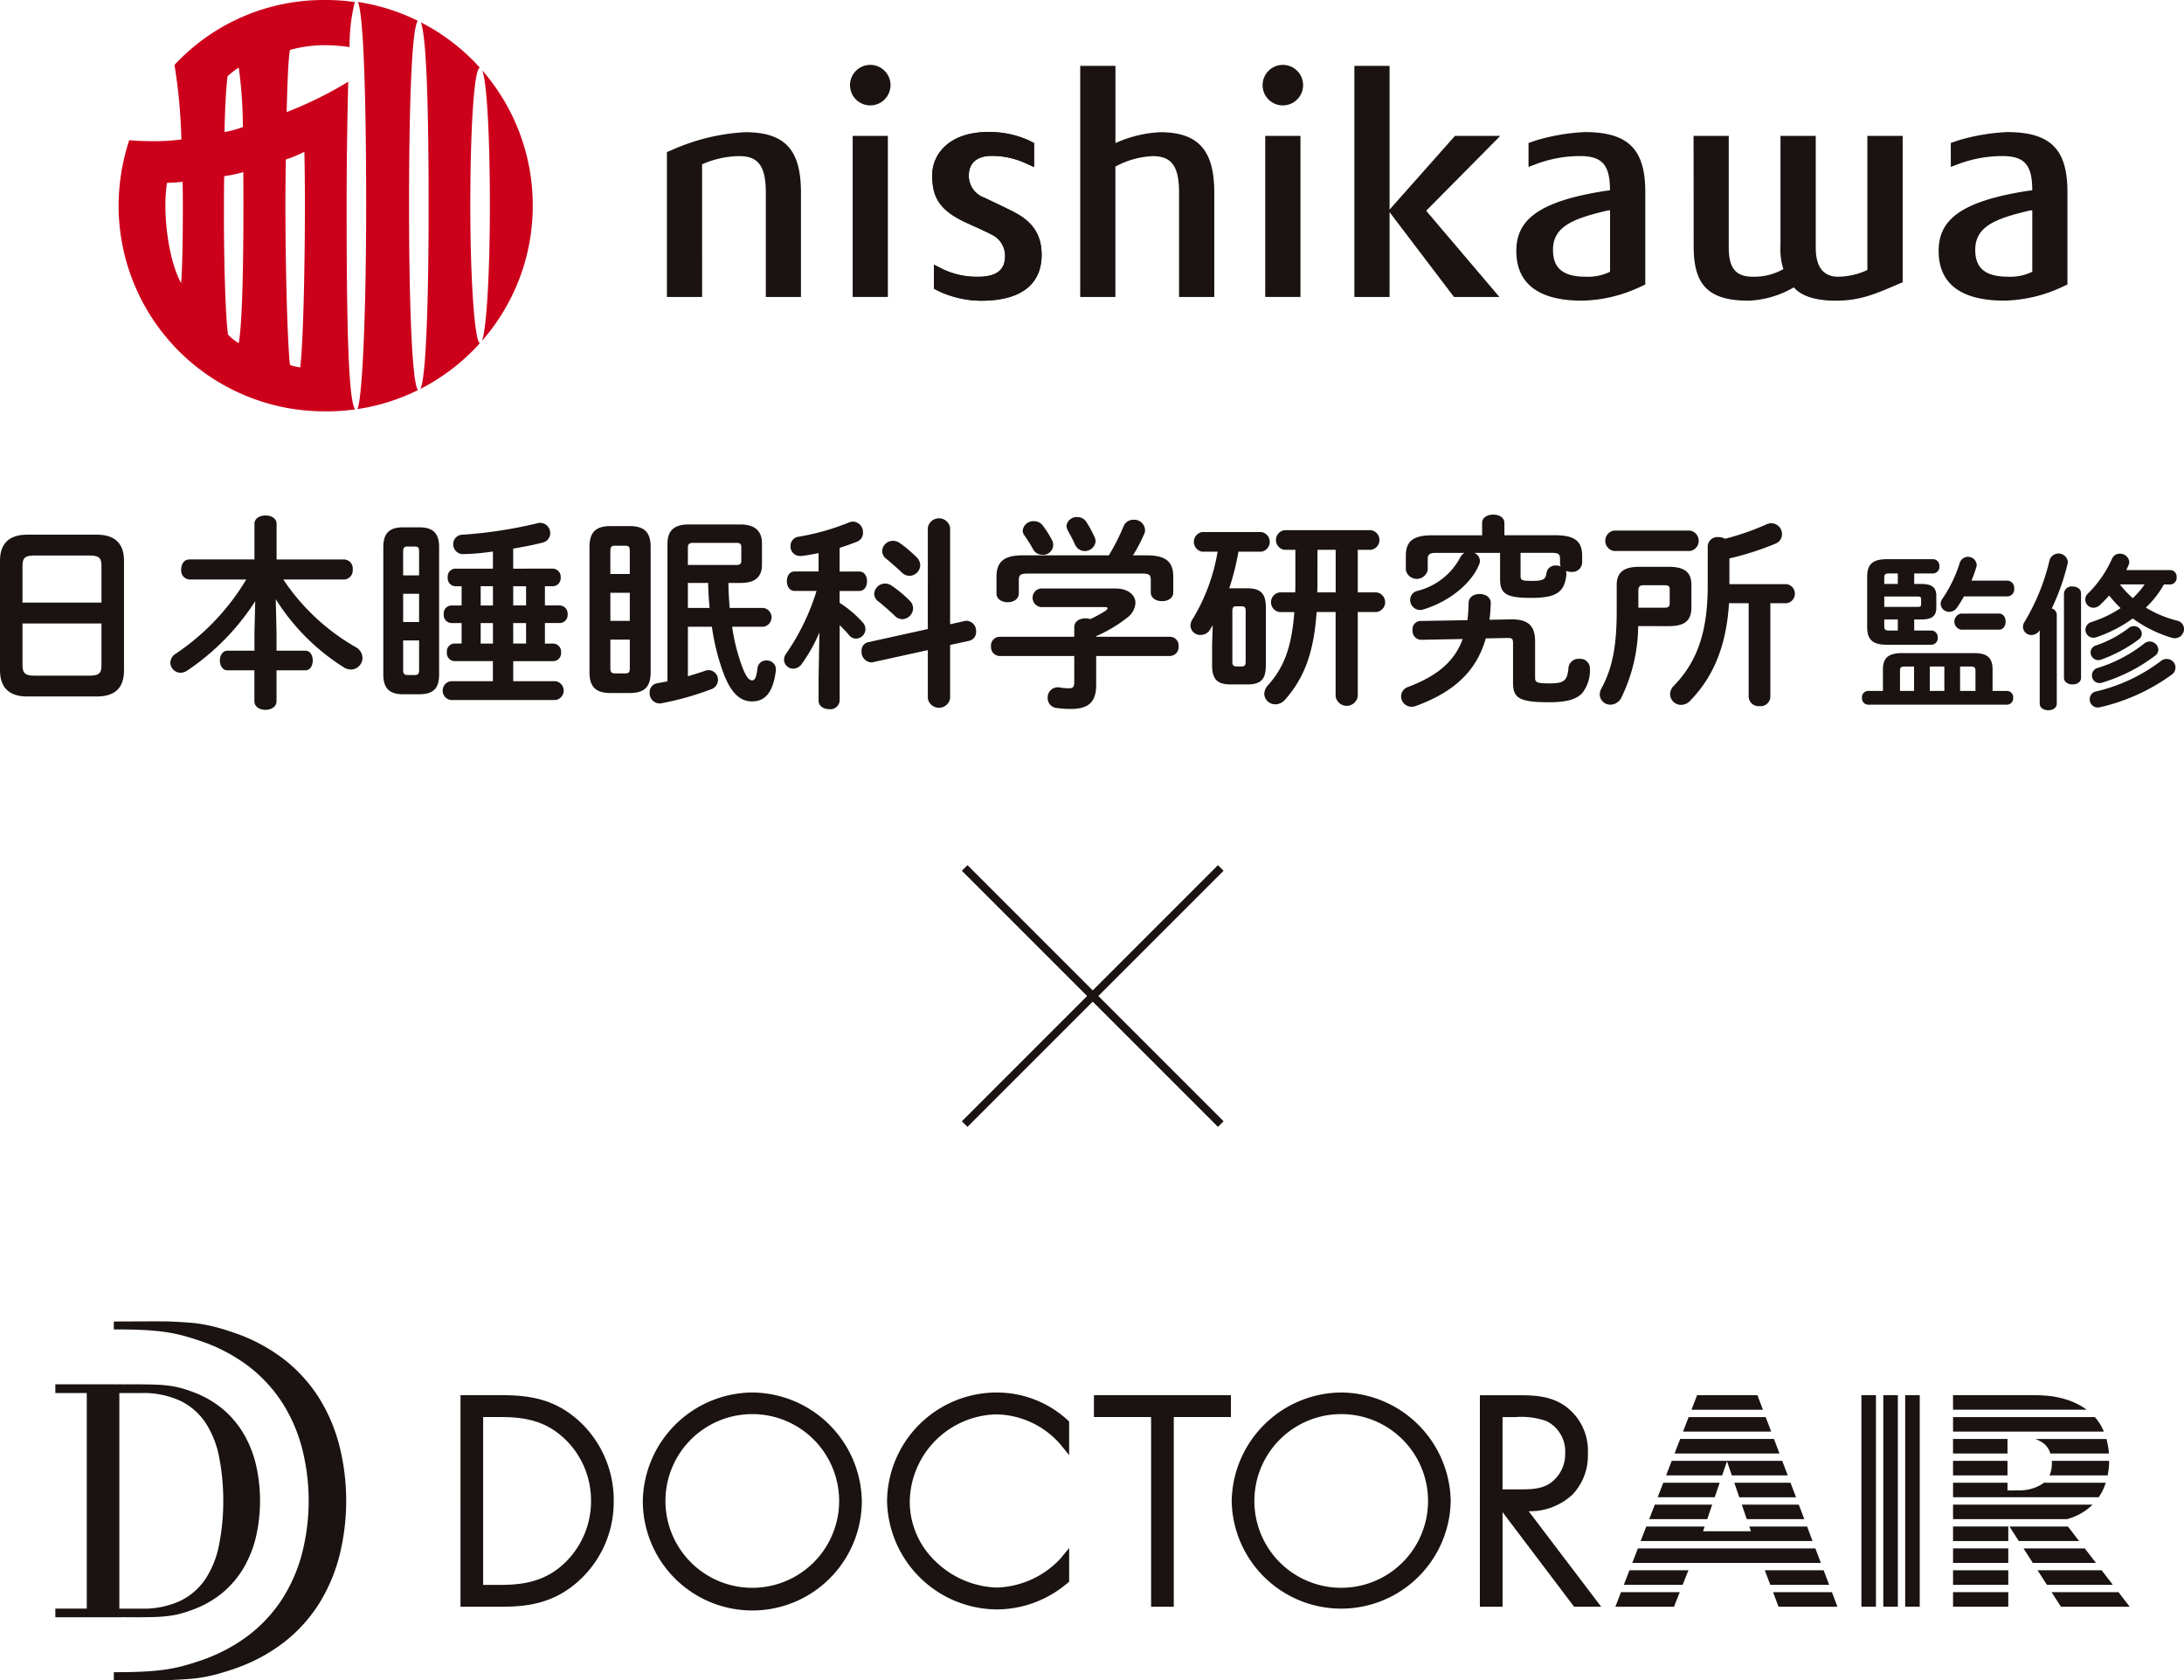 <svg xmlns="http://www.w3.org/2000/svg" width="276.207" height="212.488" viewBox="0 0 276.207 212.488">
  <g id="グループ_21121" data-name="グループ 21121" transform="translate(-5229 19893.744)">
    <g id="グループ_21111" data-name="グループ 21111" transform="translate(5000.472 -20698.861)">
      <line id="線_577" data-name="線 577" x1="32.389" y1="32.389" transform="translate(350.528 914.883)" fill="none" stroke="#1a1311" stroke-miterlimit="10" stroke-width="1.002"/>
      <line id="線_578" data-name="線 578" y1="32.389" x2="32.389" transform="translate(350.528 914.883)" fill="none" stroke="#1a1311" stroke-miterlimit="10" stroke-width="1.002"/>
    </g>
    <g id="グループ_21112" data-name="グループ 21112" transform="translate(3338.342 2442.15)">
      <path id="パス_21527" data-name="パス 21527" d="M182.5,5.294h-5.223V32.047H182.5c3.3,0,6.8-.43,10.039-3.556a13.433,13.433,0,0,0,4.115-9.785,13.564,13.564,0,0,0-4.261-10.032c-3.022-2.8-6.14-3.379-9.893-3.379m11.286,13.412a10.8,10.8,0,0,1-3.2,7.678c-2.062,2.032-4.492,2.9-8.123,2.9h-2.321V8.062h2.321c3.513,0,5.783.755,7.833,2.608a10.749,10.749,0,0,1,3.488,8.036" transform="translate(1771.619 -22164.75)" fill="#1a1311"/>
      <path id="パス_21528" data-name="パス 21528" d="M200.927,5.15a13.967,13.967,0,0,0-13.849,13.717,13.848,13.848,0,0,0,27.7,0A13.966,13.966,0,0,0,200.927,5.15m10.982,13.717a10.983,10.983,0,0,1-21.967,0,10.983,10.983,0,0,1,21.967,0" transform="translate(1784.874 -22164.945)" fill="#1a1311"/>
      <path id="パス_21529" data-name="パス 21529" d="M214.164,5.151a13.867,13.867,0,0,0-13.95,13.75,13.984,13.984,0,0,0,13.915,13.68,13.822,13.822,0,0,0,8.892-3.323l.223-.186V24.816l-1.1,1.336a11.455,11.455,0,0,1-8.078,3.664,11.661,11.661,0,0,1-7.753-3.339,10.419,10.419,0,0,1-3.229-7.438A11.2,11.2,0,0,1,214.065,7.917a10.951,10.951,0,0,1,8.076,3.8l1.1,1.352V8.817l-.2-.186a13.211,13.211,0,0,0-8.88-3.48" transform="translate(1802.629 -22164.943)" fill="#1a1311"/>
      <path id="パス_21530" data-name="パス 21530" d="M228.665,5.295H211.34V8.062h7.229V32.047h2.867V8.062h7.229Z" transform="translate(1817.667 -22164.75)" fill="#1a1311"/>
      <path id="パス_21531" data-name="パス 21531" d="M232.6,5.15a13.971,13.971,0,0,0-13.854,13.717,13.852,13.852,0,0,0,27.7,0A13.968,13.968,0,0,0,232.6,5.15m10.98,13.717a10.982,10.982,0,0,1-21.965,0,10.982,10.982,0,0,1,21.965,0" transform="translate(1827.681 -22164.945)" fill="#1a1311"/>
      <path id="パス_21532" data-name="パス 21532" d="M243.772,17.9a7.107,7.107,0,0,0,1.98-5.211A6.944,6.944,0,0,0,242.926,6.7c-1.94-1.4-4.2-1.4-6.182-1.4h-4.649V32.048h2.869V20.085l9.049,11.963h3.422l-9.167-12.078a7.893,7.893,0,0,0,5.505-2.074m-.887-5.279a4.493,4.493,0,0,1-1.578,3.556c-1.1.955-2.488,1.032-4.057,1.032h-2.288V8.061h1.665a9.555,9.555,0,0,1,3.92.52,4.3,4.3,0,0,1,2.338,4.035" transform="translate(1845.72 -22164.748)" fill="#1a1311"/>
      <path id="パス_21533" data-name="パス 21533" d="M252.169,6.237l-.355-.943h-7.629l-.364.943-.346.9h9.033Z" transform="translate(1861.103 -22164.75)" fill="#1a1311"/>
      <path id="パス_21534" data-name="パス 21534" d="M272.9,6.238h.014a9.5,9.5,0,0,0-1.221-.444c-.162-.049-.318-.092-.47-.129l-.012,0a10.739,10.739,0,0,0-2.072-.322l0,0c-.381-.031-.767-.047-1.162-.047H257.54V7.132h16.908a8.253,8.253,0,0,0-1.545-.894" transform="translate(1880.115 -22164.748)" fill="#1a1311"/>
      <path id="パス_21535" data-name="パス 21535" d="M253.475,6.472H243.73l-.71,1.839h11.152Z" transform="translate(1860.487 -22163.158)" fill="#1a1311"/>
      <path id="パス_21536" data-name="パス 21536" d="M276.281,7.615a6.12,6.12,0,0,0-.811-1.143H257.541V8.309h19.07a7.111,7.111,0,0,0-.329-.694" transform="translate(1880.116 -22163.158)" fill="#1a1311"/>
      <path id="パス_21537" data-name="パス 21537" d="M255.137,7.649H243.275l-.71,1.839h13.268Z" transform="translate(1859.873 -22161.568)" fill="#1a1311"/>
      <path id="パス_21538" data-name="パス 21538" d="M262.8,8.061a2.453,2.453,0,0,1,1.061,1.427h7.41V9.467a9.341,9.341,0,0,0-.318-1.818h-8.986a4.617,4.617,0,0,1,.832.412" transform="translate(1886.1 -22161.566)" fill="#1a1311"/>
      <rect id="長方形_16101" data-name="長方形 16101" width="6.886" height="1.839" transform="translate(2137.655 -22153.918)" fill="#1a1311"/>
      <path id="パス_21539" data-name="パス 21539" d="M249.812,8.878l.609,1.787h7.074l-.7-1.839H242.82l-.71,1.839H249.2Z" transform="translate(1859.258 -22159.977)" fill="#1a1311"/>
      <rect id="長方形_16102" data-name="長方形 16102" width="6.886" height="1.839" transform="translate(2137.655 -22151.15)" fill="#1a1311"/>
      <path id="パス_21540" data-name="パス 21540" d="M262.728,10.665h7.351c.047-.226.089-.47.125-.741a9.9,9.9,0,0,0,.068-1.1H263.01a2.375,2.375,0,0,1,.021.365,3.821,3.821,0,0,1-.3,1.474" transform="translate(1887.127 -22159.977)" fill="#1a1311"/>
      <path id="パス_21541" data-name="パス 21541" d="M246.407,11.842h7.175l-.7-1.839h-7.107Z" transform="translate(1864.218 -22158.385)" fill="#1a1311"/>
      <path id="パス_21542" data-name="パス 21542" d="M249.5,10h-7.133l-.71,1.839h7.215Z" transform="translate(1858.644 -22158.385)" fill="#1a1311"/>
      <path id="パス_21543" data-name="パス 21543" d="M276.712,10.413s.061-.151.143-.409H269.02c-.075.061-.151.122-.235.179a5.334,5.334,0,0,1-3.13.774c-.741.045-1.272.012-1.228.016V10h-6.886v1.837h18.421a6.454,6.454,0,0,0,.75-1.427" transform="translate(1880.116 -22158.385)" fill="#1a1311"/>
      <path id="パス_21544" data-name="パス 21544" d="M246.809,13.019h7.276l-.7-1.839h-7.208Z" transform="translate(1864.762 -22156.795)" fill="#1a1311"/>
      <path id="パス_21545" data-name="パス 21545" d="M249.168,11.18H241.91l-.71,1.839h7.34Z" transform="translate(1858.029 -22156.795)" fill="#1a1311"/>
      <path id="パス_21546" data-name="パス 21546" d="M275.19,11.18H257.541v1.839h14.4a7.286,7.286,0,0,0,3.248-1.839" transform="translate(1880.116 -22156.795)" fill="#1a1311"/>
      <path id="パス_21547" data-name="パス 21547" d="M261.786,12.357h-7.311l.2.6h-6.046l.2-.6h-7.382l-.71,1.839h21.736Z" transform="translate(1857.414 -22155.203)" fill="#1a1311"/>
      <rect id="長方形_16103" data-name="長方形 16103" width="6.984" height="1.839" transform="translate(2137.657 -22142.848)" fill="#1a1311"/>
      <path id="パス_21548" data-name="パス 21548" d="M267.966,12.357h-7.391l1.181,1.839h7.626Z" transform="translate(1884.217 -22155.203)" fill="#1a1311"/>
      <path id="パス_21549" data-name="パス 21549" d="M263.447,13.534H241l-.71,1.839h23.853Z" transform="translate(1856.799 -22153.611)" fill="#1a1311"/>
      <path id="パス_21550" data-name="パス 21550" d="M269.079,13.534H261.33l1.181,1.839h7.984Z" transform="translate(1885.238 -22153.611)" fill="#1a1311"/>
      <rect id="長方形_16104" data-name="長方形 16104" width="6.984" height="1.839" transform="translate(2137.657 -22140.078)" fill="#1a1311"/>
      <path id="パス_21551" data-name="パス 21551" d="M254.861,14.712h-7.443l.694,1.839h7.445Z" transform="translate(1866.433 -22152.021)" fill="#1a1311"/>
      <path id="パス_21552" data-name="パス 21552" d="M239.836,16.55h7.441l.729-1.839h-7.459Z" transform="translate(1856.185 -22152.021)" fill="#1a1311"/>
      <path id="パス_21553" data-name="パス 21553" d="M270.19,14.712h-8.1l1.181,1.839h8.339Z" transform="translate(1886.26 -22152.021)" fill="#1a1311"/>
      <rect id="長方形_16105" data-name="長方形 16105" width="6.984" height="1.839" transform="translate(2137.657 -22137.311)" fill="#1a1311"/>
      <path id="パス_21554" data-name="パス 21554" d="M252.613,14.8V32.047h1.839V5.294h-1.839Z" transform="translate(1873.455 -22164.75)" fill="#1a1311"/>
      <path id="パス_21555" data-name="パス 21555" d="M253.79,14.8V32.047h1.839V5.294H253.79Z" transform="translate(1875.046 -22164.75)" fill="#1a1311"/>
      <path id="パス_21556" data-name="パス 21556" d="M254.967,14.8V32.047h1.839V5.294h-1.839Z" transform="translate(1876.637 -22164.75)" fill="#1a1311"/>
      <path id="パス_21557" data-name="パス 21557" d="M239.747,16.778l-.365.948h7.412l.729-1.837H240.09Z" transform="translate(1855.571 -22150.43)" fill="#1a1311"/>
      <path id="パス_21558" data-name="パス 21558" d="M255.308,15.889h-7.445l.691,1.839H256l-.357-.95Z" transform="translate(1867.033 -22150.43)" fill="#1a1311"/>
      <rect id="長方形_16106" data-name="長方形 16106" width="6.984" height="1.839" transform="translate(2137.657 -22134.543)" fill="#1a1311"/>
      <path id="パス_21559" data-name="パス 21559" d="M271.3,15.889h-8.461l1.181,1.839h8.7Z" transform="translate(1887.28 -22150.43)" fill="#1a1311"/>
      <path id="パス_21560" data-name="パス 21560" d="M163.874,34.167l-.007-.12.012.12a4.629,4.629,0,0,1,.541,0l.381,0c.2,0,.4,0,.614,0,.115,0,.228.007.343.007l.981-.012c.586-.007,1.134-.014,1.616-.035.562-.028,1.1-.075,1.6-.143a11.208,11.208,0,0,0,1.43-.289c.444-.122.931-.28,1.435-.47a12.782,12.782,0,0,0,3.861-2.2,12.123,12.123,0,0,0,2.671-3.194,14.254,14.254,0,0,0,1.531-3.939,20.407,20.407,0,0,0,0-8.9,14.2,14.2,0,0,0-1.531-3.939,12.169,12.169,0,0,0-2.671-3.194,12.821,12.821,0,0,0-3.857-2.2c-.517-.193-1-.353-1.439-.47a11.133,11.133,0,0,0-1.43-.289c-.508-.071-1.044-.118-1.6-.143-.508-.024-1.075-.031-1.679-.038l-.581-.007c-.223,0-.452,0-.684,0s-.435.007-.649,0l-.052,0H164.4a4.989,4.989,0,0,1-.531,0c-.153,0-.306-.007-.463,0-.2.007-.409,0-.607,0h-.047c-.111,0-.226,0-.334,0h-6.933v1.1h3.974v27.26h-3.974v1.1h6.933l.381,0c.2,0,.4,0,.607,0,.153,0,.31,0,.468,0m7.41-2.074a11.132,11.132,0,0,1-4.931.981H163.58V5.813h2.773a11.132,11.132,0,0,1,4.931.981,8.082,8.082,0,0,1,3.177,2.749,12.022,12.022,0,0,1,1.729,4.334,28.222,28.222,0,0,1,.532,5.564,28.236,28.236,0,0,1-.532,5.569,12.039,12.039,0,0,1-1.729,4.334,8.1,8.1,0,0,1-3.177,2.749" transform="translate(1742.172 -22165.539)" fill="#1a1311"/>
      <path id="パス_21561" data-name="パス 21561" d="M187.2,17.226a21.431,21.431,0,0,0-2.556-6.121,19.1,19.1,0,0,0-4.452-4.95,21.753,21.753,0,0,0-6.42-3.412c-.863-.3-1.667-.546-2.4-.729A20.215,20.215,0,0,0,169,1.564c-.83-.1-2.276-.176-3.295-.221-.644-.026-2.89-.019-5.223-.007-.684,0-1.258.007-1.583.007h-.268v1h.268c1.15,0,2.227.021,3.2.061.936.042,1.818.113,2.627.214a20.153,20.153,0,0,1,2.314.423c.727.183,1.519.419,2.352.7a21.425,21.425,0,0,1,6.265,3.25,18.361,18.361,0,0,1,4.327,4.7,20.243,20.243,0,0,1,2.49,5.827,26.822,26.822,0,0,1,0,13,20.164,20.164,0,0,1-2.49,5.825,18.382,18.382,0,0,1-4.327,4.7,21.425,21.425,0,0,1-6.265,3.248c-.809.277-1.6.513-2.352.7a19.657,19.657,0,0,1-2.314.423c-.807.1-1.691.174-2.627.216s-2.025.061-3.2.061h-.268v1h.268c.325,0,.9,0,1.583.007h.447c.931,0,1.973.009,2.857.009,1.007,0,1.634,0,1.921-.019,1.594-.071,2.671-.143,3.292-.221a19.882,19.882,0,0,0,2.375-.447c.729-.186,1.536-.43,2.4-.729a21.7,21.7,0,0,0,6.42-3.415,19.089,19.089,0,0,0,4.452-4.95,21.417,21.417,0,0,0,2.556-6.119,28.67,28.67,0,0,0,0-13.583" transform="translate(1746.422 -22170.115)" fill="#1a1311"/>
    </g>
    <g id="グループ_21113" data-name="グループ 21113" transform="translate(2983.647 1605.162)">
      <path id="パス_21562" data-name="パス 21562" d="M68.67,32.767l0-13.2c0-5.541-2.187-7.636-6.9-7.636a15.683,15.683,0,0,0-5.6,1.376V3.541H51.714V32.767h4.447V16.278a11.007,11.007,0,0,1,4.689-1.322c2.279,0,3.363,1.089,3.363,4.581v13.23Z" transform="translate(2330.253 -21494.119)" fill="#1a1311"/>
      <path id="パス_21563" data-name="パス 21563" d="M83.892,7.1a25.662,25.662,0,0,0-6.133,1.025l-1.049.353v3.027l1.155-.428a15.745,15.745,0,0,1,5.383-.941c2.784,0,3.763,1.138,3.763,4.3v.028c-.2.031-.409.045-.609.078C77.74,15.9,75.167,18.34,75.167,22.141c0,3.356,1.877,6.281,8.315,6.281a18.1,18.1,0,0,0,7.238-1.691l.757-.353V14.693c0-5.171-1.926-7.589-7.586-7.589m.049,18.289c-2.968,0-4.137-1.173-4.137-3.393,0-2.881,2.41-3.887,6.444-4.87a5.188,5.188,0,0,1,.774-.143v7.777a6.331,6.331,0,0,1-3.081.63" transform="translate(2361.953 -21489.305)" fill="#1a1311"/>
      <path id="パス_21564" data-name="パス 21564" d="M54,17.172c-.936-.475-2.347-1.141-3.64-1.759a2.936,2.936,0,0,1-1.982-2.784c0-1.7,1.117-2.512,2.933-2.512a10.31,10.31,0,0,1,4.419,1.007l.905.4V8.5l-.583-.3a12.184,12.184,0,0,0-5.178-1.1c-5.033,0-7.116,2.855-7.116,5.442,0,2.545.651,4.348,4.278,6.018,1.133.52,2.467,1.1,3.205,1.5a2.96,2.96,0,0,1,1.726,2.723c0,1.764-1.063,2.627-3.457,2.627a10,10,0,0,1-4.717-1.112l-.828-.419v3.041s.649.322.689.346a13.012,13.012,0,0,0,5.235,1.173c5.663,0,7.7-2.53,7.7-5.809,0-2.78-1.392-4.344-3.589-5.451" transform="translate(2319.496 -21489.313)" fill="#1a1311"/>
      <path id="パス_21565" data-name="パス 21565" d="M54,17.172c-.936-.475-2.347-1.141-3.64-1.759a2.936,2.936,0,0,1-1.982-2.784c0-1.7,1.117-2.512,2.933-2.512a10.31,10.31,0,0,1,4.419,1.007l.905.4V8.5l-.583-.3a12.184,12.184,0,0,0-5.178-1.1c-5.033,0-7.116,2.855-7.116,5.442,0,2.545.651,4.348,4.278,6.018,1.133.52,2.467,1.1,3.205,1.5a2.96,2.96,0,0,1,1.726,2.723c0,1.764-1.063,2.627-3.457,2.627a10,10,0,0,1-4.717-1.112l-.828-.419v3.041s.649.322.689.346a13.012,13.012,0,0,0,5.235,1.173c5.663,0,7.7-2.53,7.7-5.809,0-2.78-1.392-4.344-3.589-5.451" transform="translate(2319.496 -21489.313)" fill="#1a1311"/>
      <path id="パス_21566" data-name="パス 21566" d="M33.938,11.173a11.943,11.943,0,0,1,4.689-1.037c2.281,0,3.37,1.089,3.37,4.581v13.23h4.445l0-13.2c0-5.541-2.128-7.636-7.09-7.636a26.09,26.09,0,0,0-9.256,2.262l-.607.245V27.947h4.452Z" transform="translate(2300.208 -21489.299)" fill="#1a1311"/>
      <path id="パス_21567" data-name="パス 21567" d="M106.681,7.308V24.263a8.922,8.922,0,0,1-3.692.854c-1.522,0-2.838-.821-2.838-3.683V7.308H95.692l0,13.868a8.294,8.294,0,0,0,.367,2.977,7.439,7.439,0,0,1-3.831.964c-2.079,0-3.078-.941-3.078-3.683V7.308H84.7l.012,13.959c0,4.715,1.672,6.879,6.94,6.879a12.268,12.268,0,0,0,5.731-1.688c1.105,1.31,3.276,1.688,5.261,1.688,3.132,0,5-.832,7.885-2.069l.614-.254V7.308Z" transform="translate(2374.836 -21489.027)" fill="#1a1311"/>
      <path id="パス_21568" data-name="パス 21568" d="M41.895,8.611a2.561,2.561,0,1,0-2.561-2.563,2.555,2.555,0,0,0,2.561,2.563" transform="translate(2313.519 -21494.189)" fill="#1a1311"/>
      <rect id="長方形_16107" data-name="長方形 16107" width="4.449" height="20.368" transform="translate(2353.19 -21481.721)" fill="#1a1311"/>
      <path id="パス_21569" data-name="パス 21569" d="M64.078,8.611a2.561,2.561,0,1,0-2.556-2.563,2.557,2.557,0,0,0,2.556,2.563" transform="translate(2343.51 -21494.189)" fill="#1a1311"/>
      <rect id="長方形_16108" data-name="長方形 16108" width="4.454" height="20.368" transform="translate(2405.366 -21481.721)" fill="#1a1311"/>
      <path id="パス_21570" data-name="パス 21570" d="M84.906,12.4H79.175l-8.266,9.32V3.541H66.457V32.768h4.452V22.042l8.146,10.726H84.8l-9.263-10.9Z" transform="translate(2350.181 -21494.119)" fill="#1a1311"/>
      <path id="パス_21571" data-name="パス 21571" d="M106.591,7.1a25.683,25.683,0,0,0-6.131,1.025l-1.044.353v3.027l1.152-.428a15.775,15.775,0,0,1,5.385-.941c2.787,0,3.765,1.138,3.765,4.3v.028c-.2.031-.416.045-.621.078-8.64,1.35-11.22,3.793-11.22,7.594,0,3.356,1.877,6.281,8.308,6.281a18.091,18.091,0,0,0,7.236-1.691l.748-.353V14.693c0-5.171-1.91-7.589-7.579-7.589m.061,18.289c-2.973,0-4.144-1.173-4.144-3.393,0-2.881,2.41-3.887,6.441-4.87a5.024,5.024,0,0,1,.774-.143v7.777a6.287,6.287,0,0,1-3.071.63" transform="translate(2392.651 -21489.305)" fill="#1a1311"/>
      <path id="パス_21572" data-name="パス 21572" d="M19.543,37.987a25.878,25.878,0,0,0,6.418-17.094,26.022,26.022,0,0,0-6.38-17.108c.611,1.639.957,8.783.957,17.108,0,8.412-.416,15.57-.995,17.094" transform="translate(2286.769 -21493.791)" fill="#cc001b"/>
      <path id="パス_21573" data-name="パス 21573" d="M12.839,51.593a25.65,25.65,0,0,0,7.676-2.408c-.76-.809-1.136-10.945-1.136-23.321,0-12.243.313-22.374,1.105-23.378A25.667,25.667,0,0,0,12.912.106c.734,1.672,1.042,12.593,1.042,25.758,0,13.456-.475,24.462-1.115,25.73" transform="translate(2277.707 -21498.764)" fill="#cc001b"/>
      <path id="パス_21574" data-name="パス 21574" d="M22.538,24.389c0-9.357.444-17.233,1.2-17.456A25.93,25.93,0,0,0,16.273,1.2c.748,1.731.992,11.493.992,23.192,0,11.862-.31,21.652-1.032,23.173a26.079,26.079,0,0,0,7.518-5.787c-.668-.2-1.213-8.01-1.213-17.386" transform="translate(2282.295 -21497.287)" fill="#cc001b"/>
      <path id="パス_21575" data-name="パス 21575" d="M29.923,51.77C29,50.718,28.838,39.614,28.838,26.007c0-6.761.122-12.32.2-15.674a48.1,48.1,0,0,1-7.782,3.838c.063-2.744.179-6.594.416-7.862A16.834,16.834,0,0,1,26,5.712a22.756,22.756,0,0,1,3.21.242A23.1,23.1,0,0,1,29.868.261,26.071,26.071,0,0,0,26.026,0,25.729,25.729,0,0,0,7.067,8.212a69.286,69.286,0,0,1,.872,9.423,25.24,25.24,0,0,1-3.49.216c-1.051.007-2.133-.035-3.107-.12A26.759,26.759,0,0,0,0,26.007,26.019,26.019,0,0,0,26.026,52.019a25.112,25.112,0,0,0,3.9-.249M23.493,19.2c.054,2.272.066,4.311.066,6.8,0,8.3-.223,17.532-.588,20.459a5.862,5.862,0,0,1-1.3-.306c-.31-2.662-.574-12-.574-20.154,0-2.14.019-3.838.052-5.83a15.42,15.42,0,0,0,2.347-.974M13.832,42.318c-.322-2.462-.543-9.677-.508-16.311,0-1.319,0-2.465.033-3.732a16.256,16.256,0,0,0,2.415-.51c.007,1.437.012,2.723.012,4.242,0,7.264-.122,14.667-.59,17.4a6.961,6.961,0,0,1-1.362-1.094M13.781,9.644a9.614,9.614,0,0,1,1.413-1.1,56.653,56.653,0,0,1,.524,7.518,11.839,11.839,0,0,1-2.319.63c.024-2.387.188-5.531.381-7.048M6.112,23.122a19.653,19.653,0,0,0,1.982-.129c.019.931.031,2.041.031,3.015,0,3.081-.031,7.431-.221,9.8-1.3-2.4-1.987-6.493-1.987-9.8a21.354,21.354,0,0,1,.2-2.885" transform="translate(2260.353 -21498.906)" fill="#cc001b"/>
    </g>
    <g id="グループ_21114" data-name="グループ 21114" transform="translate(4998.115 -20688.838)">
      <path id="パス_21576" data-name="パス 21576" d="M75.255,55.635c-2.382,0-3.443-1.216-3.443-3.311V38.456c0-2.067,1.061-3.285,3.443-3.285h8.8c2.38,0,3.44,1.218,3.44,3.285V52.324c0,2.279-1.19,3.311-3.44,3.311Zm9.39-16.558c0-.983-.362-1.268-1.474-1.268H76.134c-1.117,0-1.477.285-1.477,1.268v4.682h9.988ZM83.171,53c1.112,0,1.474-.285,1.474-1.268V46.4H74.658v5.331c0,1.061.492,1.268,1.477,1.268Z" transform="translate(159.073 827.539)" fill="#1a1311"/>
      <path id="パス_21577" data-name="パス 21577" d="M94.4,48.988v2.251H98.05c.621,0,.931.621.931,1.239s-.31,1.244-.931,1.244H94.4v3.906c0,.724-.7,1.089-1.4,1.089s-1.4-.365-1.4-1.089V53.722H88.192c-.619,0-.957-.621-.957-1.244s.339-1.239.957-1.239h3.415V48.988l.1-4.012a30.349,30.349,0,0,1-8.588,8.769,1.663,1.663,0,0,1-.854.287,1.313,1.313,0,0,1-1.293-1.293,1.357,1.357,0,0,1,.67-1.112,29.6,29.6,0,0,0,8.929-9.393H83.381a1.129,1.129,0,0,1-1.035-1.268c0-.647.336-1.268,1.035-1.268h8.226V35.2c0-.724.7-1.061,1.4-1.061s1.4.336,1.4,1.061v4.5h8.562a1.137,1.137,0,0,1,1.063,1.268,1.15,1.15,0,0,1-1.063,1.268H95.257a27.307,27.307,0,0,0,9.132,8.539,1.585,1.585,0,0,1,.88,1.371,1.485,1.485,0,0,1-1.449,1.474,1.735,1.735,0,0,1-.882-.259,27.325,27.325,0,0,1-8.638-8.64Z" transform="translate(171.458 826.145)" fill="#1a1311"/>
      <path id="パス_21578" data-name="パス 21578" d="M94.907,56.213c-1.679,0-2.481-.724-2.481-2.509V37.609c0-1.783.8-2.507,2.481-2.507H97c1.681,0,2.483.724,2.483,2.507V53.7c0,1.759-.724,2.509-2.483,2.509ZM96.953,38.2c0-.515-.1-.67-.571-.67H95.5c-.437,0-.567.155-.567.67v2.977h2.018Zm-2.018,8.878h2.015V43.509H94.935Zm1.446,6.7c.468,0,.571-.153.571-.673v-3.7H94.935v3.7c0,.442.075.673.567.673Zm17.492-13.452a1.028,1.028,0,0,1,.983,1.112,1.014,1.014,0,0,1-.983,1.112h-1.009v2.432h1.888a1.028,1.028,0,0,1,.983,1.112,1.014,1.014,0,0,1-.983,1.112h-1.888V49.8h1.061a1.029,1.029,0,0,1,.983,1.115,1.012,1.012,0,0,1-.983,1.11h-5.07v2.535h5.329a1.2,1.2,0,0,1,0,2.382h-13.2a1.2,1.2,0,0,1,0-2.382h5.3V52.02h-4.863a1.007,1.007,0,0,1-.957-1.11,1,1,0,0,1,.957-1.115h.908V47.208h-1.3a1.008,1.008,0,0,1-.957-1.112,1,1,0,0,1,.957-1.112h1.3V42.552h-.8a1.006,1.006,0,0,1-.955-1.112.993.993,0,0,1,.955-1.112h4.76V38.155a27.688,27.688,0,0,1-3.777.334,1.229,1.229,0,0,1-1.242-1.268,1.179,1.179,0,0,1,1.19-1.188,56.509,56.509,0,0,0,9.47-1.451,1.889,1.889,0,0,1,.362-.049,1.29,1.29,0,0,1,1.242,1.317,1.206,1.206,0,0,1-1.009,1.19c-1.035.285-2.33.52-3.673.753v2.535Zm-7.582,2.225h-1.552v2.432h1.552Zm0,4.656h-1.552V49.8h1.552Zm2.563-2.225h1.627V42.552h-1.627Zm0,4.812h1.627V47.208h-1.627Z" transform="translate(186.936 826.68)" fill="#1a1311"/>
      <path id="パス_21579" data-name="パス 21579" d="M106.178,55.939c-1.888,0-2.664-.8-2.664-2.639V37.467c0-1.839.776-2.639,2.664-2.639h2.406c1.888,0,2.664.8,2.664,2.639V53.3c0,1.888-.8,2.639-2.664,2.639ZM108.61,38.01c0-.543-.1-.7-.595-.7h-1.268c-.492,0-.595.158-.595.7v2.871h2.457Zm-2.457,8.8h2.457V43.261h-2.457Zm1.863,6.651c.492,0,.595-.155.595-.7V49.185h-2.457v3.572c0,.466.078.7.595.7Zm7.944-5.9v6.26c.748-.233,1.475-.442,2.2-.7a1.258,1.258,0,0,1,.44-.078,1.214,1.214,0,0,1,1.164,1.268,1.255,1.255,0,0,1-.905,1.164,36.188,36.188,0,0,1-6.262,1.759.7.7,0,0,1-.23.026,1.288,1.288,0,0,1-1.244-1.371,1.138,1.138,0,0,1,.983-1.19l1.268-.233V37.078c0-1.736.905-2.457,2.693-2.457h6.519c1.888,0,2.742.88,2.742,2.378v2.693c0,1.785-1.112,2.328-2.742,2.328h-1.5c0,1.061.078,2.1.155,3.156h4.245a1.2,1.2,0,0,1,0,2.382h-3.934a24.869,24.869,0,0,0,1.268,5.042c.543,1.425.905,1.736,1.268,1.736.31,0,.517-.259.673-1.526a1.081,1.081,0,0,1,1.141-.985,1.129,1.129,0,0,1,1.188,1.089v.153c-.362,2.9-1.423,3.934-3.027,3.934-1.395,0-2.561-.905-3.544-3.415a28.133,28.133,0,0,1-1.526-6.027Zm6.157-7.817c.466,0,.595-.179.595-.515V37.467c0-.336-.129-.517-.595-.517H116.6c-.463,0-.644.153-.644.621v2.171ZM118.7,45.175c-.1-1.061-.155-2.1-.181-3.156h-2.561v3.156Z" transform="translate(201.923 826.797)" fill="#1a1311"/>
      <path id="パス_21580" data-name="パス 21580" d="M118.45,48.726a19.816,19.816,0,0,1-2.2,3.932,1.351,1.351,0,0,1-1.11.649,1.171,1.171,0,0,1-1.164-1.141,1.306,1.306,0,0,1,.259-.748,28.73,28.73,0,0,0,3.854-7.944H115.32c-.673,0-.983-.621-.983-1.242,0-.595.31-1.216.957-1.216h3.052V38.689c-.75.155-1.474.285-2.173.362h-.181a1.184,1.184,0,0,1-1.192-1.242,1.166,1.166,0,0,1,1.011-1.19,30.052,30.052,0,0,0,6.338-1.787,1.686,1.686,0,0,1,.569-.129,1.33,1.33,0,0,1,1.244,1.4,1.176,1.176,0,0,1-.753,1.141c-.724.285-1.449.543-2.2.776v3h2.483c.675,0,.983.621.983,1.216,0,.621-.308,1.242-.983,1.242h-2.483v1.5a14.178,14.178,0,0,1,2.9,2.457,1.287,1.287,0,0,1,.365.88,1.223,1.223,0,0,1-1.192,1.188,1.153,1.153,0,0,1-.905-.466c-.336-.414-.75-.825-1.164-1.239v9.545a1.185,1.185,0,0,1-1.319,1.086c-.673,0-1.345-.362-1.345-1.086v-2.9Zm18.369-1.449a1.061,1.061,0,0,1,.285-.026,1.277,1.277,0,0,1,1.164,1.371,1.133,1.133,0,0,1-.905,1.166l-2.38.515v6.754a1.43,1.43,0,0,1-2.82,0v-6.1l-6.933,1.526a.813.813,0,0,1-.261.026,1.33,1.33,0,0,1-1.188-1.425,1.079,1.079,0,0,1,.88-1.136l7.5-1.656V35.481a1.43,1.43,0,0,1,2.82,0v12.21Zm-6.959-2.584a1.366,1.366,0,0,1,.44.983,1.418,1.418,0,0,1-1.373,1.371,1.352,1.352,0,0,1-.955-.442c-.623-.595-1.449-1.319-2.072-1.811a1.213,1.213,0,0,1-.517-.957,1.367,1.367,0,0,1,1.371-1.293,1.434,1.434,0,0,1,.83.259,15.34,15.34,0,0,1,2.276,1.891m.931-5.435a1.428,1.428,0,0,1,.414.957,1.389,1.389,0,0,1-1.345,1.345,1.418,1.418,0,0,1-1.009-.44c-.623-.595-1.371-1.242-1.966-1.733a1.212,1.212,0,0,1-.494-.959,1.351,1.351,0,0,1,1.373-1.291,1.541,1.541,0,0,1,.825.259,16.468,16.468,0,0,1,2.2,1.863" transform="translate(216.063 826.352)" fill="#1a1311"/>
      <path id="パス_21581" data-name="パス 21581" d="M135.635,48.145c0-.753.7-1.112,1.4-1.112a1.739,1.739,0,0,1,.621.1,17.332,17.332,0,0,0,1.94-1.061c.153-.129.259-.233.259-.31,0-.1-.155-.158-.416-.158h-7.965a1.179,1.179,0,0,1,0-2.354h9.313c1.707,0,2.587.856,2.587,1.839A2.554,2.554,0,0,1,142.26,47a17.728,17.728,0,0,1-3.854,2.279v.078h9.313a1.113,1.113,0,0,1,1.112,1.216,1.126,1.126,0,0,1-1.112,1.216h-9.313v3.673c0,2.2-1.011,3.027-3.236,3.027a13.3,13.3,0,0,1-1.811-.129,1.241,1.241,0,0,1-1.086-1.268,1.284,1.284,0,0,1,1.27-1.345.788.788,0,0,1,.256.028,7.126,7.126,0,0,0,1.164.1c.52,0,.673-.183.673-.776V51.792h-9.442a1.122,1.122,0,0,1-1.086-1.216,1.108,1.108,0,0,1,1.086-1.216h9.442Zm4.374-9.082a27.3,27.3,0,0,0,1.862-3.673,1.326,1.326,0,0,1,1.268-.828,1.363,1.363,0,0,1,1.449,1.268,1.207,1.207,0,0,1-.129.569,19.647,19.647,0,0,1-1.4,2.664h1.761c2.406,0,3.337.828,3.337,2.693v1.99c0,.753-.7,1.112-1.423,1.112-.7,0-1.423-.36-1.423-1.112V42.218c0-.673-.181-.851-1.061-.851h-14.54c-.88,0-1.086.179-1.086.851v1.656c0,.75-.7,1.115-1.4,1.115-.727,0-1.425-.365-1.425-1.115V41.755c0-1.865.934-2.693,3.313-2.693Zm-7.194-1.94a1.263,1.263,0,0,1-1.239,1.863,1.313,1.313,0,0,1-1.192-.776,16.648,16.648,0,0,0-1.061-1.681.994.994,0,0,1-.207-.621,1.351,1.351,0,0,1,1.423-1.164,1.368,1.368,0,0,1,1.112.543,12.824,12.824,0,0,1,1.164,1.837m5.383-.388a1.306,1.306,0,0,1,.129.595,1.36,1.36,0,0,1-2.589.388c-.233-.543-.569-1.164-.88-1.733a1.348,1.348,0,0,1-.207-.647,1.277,1.277,0,0,1,1.371-1.112,1.31,1.31,0,0,1,1.164.647,14.231,14.231,0,0,1,1.011,1.863" transform="translate(231.11 826.262)" fill="#1a1311"/>
      <path id="パス_21582" data-name="パス 21582" d="M138.649,46.96c-.127.207-.23.362-.334.541a1.411,1.411,0,0,1-1.19.675,1.238,1.238,0,0,1-1.293-1.166,1.634,1.634,0,0,1,.336-.929,24.1,24.1,0,0,0,3.1-8.435h-1.966a1.262,1.262,0,0,1,0-2.483h7.5a1.257,1.257,0,0,1,0,2.483h-2.9a32.024,32.024,0,0,1-1.164,4.633h2.3c1.733,0,2.33.722,2.33,2.432V52c0,1.707-.546,2.434-2.33,2.434H140.9c-1.733,0-2.328-.727-2.328-2.434V49.469Zm3.624,5.2c.414,0,.543-.129.543-.621V45.173c0-.491-.129-.621-.543-.621h-.595c-.414,0-.543.129-.543.621v6.366c0,.414.078.621.543.621Zm9.52-6.881c-.36,5.174-1.6,8.384-4.01,11.1a1.617,1.617,0,0,1-1.19.569,1.382,1.382,0,0,1-1.423-1.319,1.7,1.7,0,0,1,.491-1.112c1.914-2.147,2.975-4.656,3.311-9.235h-1.863a1.254,1.254,0,0,1,0-2.486h1.968c.026-.388.026-.75.026-1.138V37.412h-1.373a1.253,1.253,0,0,1,0-2.483h10.893a1.249,1.249,0,0,1,0,2.483h-1.63v5.381h2.354a1.251,1.251,0,0,1,0,2.486h-2.354V55.936a1.416,1.416,0,0,1-2.8,0V45.279Zm.1-3.52c0,.339,0,.7-.026,1.035H154.2V37.412h-2.3Z" transform="translate(245.606 827.215)" fill="#1a1311"/>
      <path id="パス_21583" data-name="パス 21583" d="M161.005,47.339h.179c2.1,0,2.923.88,2.923,2.77v4.628c0,.569.261.7,1.813.7,1.811,0,2.276-.31,2.406-1.966a1.266,1.266,0,0,1,1.371-1.138,1.215,1.215,0,0,1,1.345,1.216,4.736,4.736,0,0,1-.981,3.13c-.856.88-2.227,1.141-4.245,1.141-3.883,0-4.5-.623-4.5-2.512V50.34c0-.491-.1-.647-.623-.647h-.153l-2.667.052c-1.19,4.191-4.087,6.806-8.821,8.537a1.57,1.57,0,0,1-.569.106,1.327,1.327,0,0,1-1.322-1.322,1.278,1.278,0,0,1,.908-1.188c3.544-1.348,5.823-3.13,6.881-6.056l-5.251.1a1.11,1.11,0,0,1-1.089-1.216,1.036,1.036,0,0,1,1.011-1.164l5.926-.1a19.212,19.212,0,0,0,.153-2.173c0-.776.7-1.138,1.4-1.138s1.423.388,1.4,1.188c-.026.727-.08,1.425-.158,2.072Zm-3.6-12.186c0-.722.7-1.061,1.42-1.061.7,0,1.4.339,1.4,1.061V36.7h6.415c2.432,0,3.417.724,3.417,2.587V40.2a1.251,1.251,0,0,1-1.4,1.136,1.752,1.752,0,0,1-.647-.129,1.548,1.548,0,0,1,.052.364V41.7c-.233,2.2-1.268,2.923-4.452,2.923-3.156,0-3.932-.515-3.932-2.4V38.932H156.4a1.114,1.114,0,0,1,.727,1.007,1.144,1.144,0,0,1-.1.468c-1.037,2.509-3.908,4.734-7.09,5.689a1.029,1.029,0,0,1-.388.054,1.263,1.263,0,0,1-1.242-1.268,1.176,1.176,0,0,1,.9-1.141,8.422,8.422,0,0,0,5.435-4.24,1.276,1.276,0,0,1,.543-.569h-3.7c-.724,0-.957.23-.957.776v1.371a1.41,1.41,0,0,1-2.768,0V39.292c0-1.863.955-2.587,3.389-2.587h6.262Zm4.863,6.676c0,.567.179.644,1.42.644,1.5,0,1.761-.2,1.863-1.032a1.131,1.131,0,0,1,1.244-.908,1.272,1.272,0,0,1,.543.1,1.3,1.3,0,0,1-.078-.437v-.491c0-.571-.181-.776-.931-.776h-4.061Z" transform="translate(260.919 826.082)" fill="#1a1311"/>
      <path id="パス_21584" data-name="パス 21584" d="M162.706,47.568a21.1,21.1,0,0,1-2.121,9.03,1.565,1.565,0,0,1-1.371.905,1.33,1.33,0,0,1-1.371-1.293,1.756,1.756,0,0,1,.233-.8c1.319-2.432,1.914-5.2,1.914-9.726V42.343c0-1.578.929-2.276,2.82-2.276h3.751c2.018,0,2.874.7,2.874,2.276v2.9c0,1.888-1.19,2.328-2.874,2.328Zm-3.078-9.5a1.312,1.312,0,0,1,0-2.584h9.623a1.307,1.307,0,0,1,0,2.584Zm6.441,7.168c.466,0,.623-.181.623-.517V42.886c0-.336-.158-.492-.623-.492H163.4c-.466,0-.673.181-.673.647v2.2Zm8.125-.569c-.339,5.409-1.968,9.287-4.891,12.316a1.571,1.571,0,0,1-1.162.543,1.381,1.381,0,0,1-1.4-1.345,1.528,1.528,0,0,1,.491-1.086c2.977-3.078,4.268-6.855,4.268-12.678V37.428a1.223,1.223,0,0,1,1.371-1.115,1.723,1.723,0,0,1,.83.207,32.9,32.9,0,0,0,5.2-1.808,1.69,1.69,0,0,1,.673-.158,1.375,1.375,0,0,1,1.319,1.4,1.257,1.257,0,0,1-.776,1.164,36.065,36.065,0,0,1-5.874,1.888v3.259h7.248a1.217,1.217,0,0,1,0,2.406H179.42v11.85a1.229,1.229,0,0,1-1.371,1.164,1.243,1.243,0,0,1-1.371-1.164V44.671Z" transform="translate(275.358 826.707)" fill="#1a1311"/>
      <path id="パス_21585" data-name="パス 21585" d="M190.3,53.321a.787.787,0,0,1,.764.868.8.8,0,0,1-.764.868h-17.59a.794.794,0,0,1-.762-.868.785.785,0,0,1,.762-.868h1.884v-2.73c0-1.4.656-2.053,2.37-2.053h9.23c1.632,0,2.265.656,2.265,2.053v2.73Zm-9.59-7.643a.811.811,0,0,1,.807.889.82.82,0,0,1-.807.912H175.1c-1.776,0-2.5-.616-2.5-2.243V38.882c0-1.609.72-2.222,2.5-2.222h5.823a.812.812,0,0,1,.807.889.821.821,0,0,1-.807.912H178.55v1.331h.91c1.46,0,1.886.55,1.886,1.526v1.439c0,.995-.426,1.524-1.886,1.524h-.91v1.4Zm-4.233-5.886V38.461h-1.1c-.487,0-.614.125-.614.527v.8Zm2.5,2.9c.339,0,.444-.061.444-.336v-.637c0-.275-.106-.336-.444-.336h-4.212v1.31Zm-2.5,1.59h-1.714v.849c0,.421.127.548.614.548h1.1Zm.889,5.95c-.51,0-.614.148-.614.529v2.561h1.778v-3.09Zm3.154,3.09h1.841v-3.09h-1.841Zm9.846-13.952a.9.9,0,0,1,.825.995.886.886,0,0,1-.825,1h-5.526a14.392,14.392,0,0,1-.868,1.4,1.167,1.167,0,0,1-.995.55,1.055,1.055,0,0,1-1.079-1,1.19,1.19,0,0,1,.252-.7,16.913,16.913,0,0,0,2.159-4.487,1.1,1.1,0,0,1,2.142.212.783.783,0,0,1-.045.317c-.169.571-.381,1.143-.614,1.714Zm-5.907,6.2a1.037,1.037,0,0,1,0-2.032h4.828c.55,0,.823.508.823,1.016s-.273,1.016-.823,1.016Zm-.106,7.749H186.3V50.76c0-.381-.127-.529-.614-.529h-1.333Z" transform="translate(294.422 829.152)" fill="#1a1311"/>
      <path id="パス_21586" data-name="パス 21586" d="M182.722,45.879a1.241,1.241,0,0,1-1.037.614,1.064,1.064,0,0,1-1.082-1.039,1.229,1.229,0,0,1,.214-.654,26.934,26.934,0,0,0,3.154-7.791,1.186,1.186,0,0,1,2.307.209,1.846,1.846,0,0,1-.04.3,28.074,28.074,0,0,1-1.992,5.611.863.863,0,0,1,.635.807v11.22c0,.574-.529.847-1.082.847-.527,0-1.077-.273-1.077-.847Zm3.069-4.656a.97.97,0,0,1,1.079-.87c.553,0,1.079.3,1.079.87V51.892c0,.571-.527.847-1.079.847-.527,0-1.079-.275-1.079-.847Zm12.64-1.124a12.359,12.359,0,0,1-2.286,2.921,14.229,14.229,0,0,0,3.937,1.651,1.08,1.08,0,0,1,.889,1.061,1.159,1.159,0,0,1-1.164,1.164,1.438,1.438,0,0,1-.4-.063,16.12,16.12,0,0,1-4.913-2.436,17.208,17.208,0,0,1-4.616,2.373,1.177,1.177,0,0,1-.381.063,1.01,1.01,0,0,1-.992-1.016,1.021,1.021,0,0,1,.783-.974,14.622,14.622,0,0,0,3.662-1.757,14.564,14.564,0,0,1-1.439-1.59c-.381.423-.783.825-1.185,1.206a1.173,1.173,0,0,1-.783.339,1.038,1.038,0,0,1-.677-1.841,14.33,14.33,0,0,0,2.984-4.318,1.05,1.05,0,0,1,.995-.677,1.164,1.164,0,0,1,1.206,1.037,1.207,1.207,0,0,1-.085.379c-.082.214-.19.447-.3.658h5.569a.817.817,0,0,1,.8.91.828.828,0,0,1-.8.91Zm.339,9.421a1.086,1.086,0,0,1,.635,1.992,24.819,24.819,0,0,1-9.04,4.106,1.659,1.659,0,0,1-.3.042,1.024,1.024,0,0,1-1.016-1.058.976.976,0,0,1,.8-.974,21.793,21.793,0,0,0,8.151-3.812,1.157,1.157,0,0,1,.762-.3m-4.129-4.148a1,1,0,0,1,1,.95.885.885,0,0,1-.381.722,17.969,17.969,0,0,1-4.764,2.561,1.136,1.136,0,0,1-.381.063.98.98,0,0,1-.952-.974.935.935,0,0,1,.717-.889,14.49,14.49,0,0,0,4.087-2.18,1.045,1.045,0,0,1,.677-.254m1.992,1.947a1.1,1.1,0,0,1,1.1,1.037.978.978,0,0,1-.421.762,21.213,21.213,0,0,1-6.65,3.386,1.119,1.119,0,0,1-.381.066.95.95,0,0,1-.95-.974.975.975,0,0,1,.72-.934,18.131,18.131,0,0,0,5.842-3.048,1.161,1.161,0,0,1,.743-.3m-3.77-7.22a12.392,12.392,0,0,0,1.63,1.736,10.251,10.251,0,0,0,1.5-1.736Z" transform="translate(306.122 828.91)" fill="#1a1311"/>
    </g>
  </g>
</svg>
